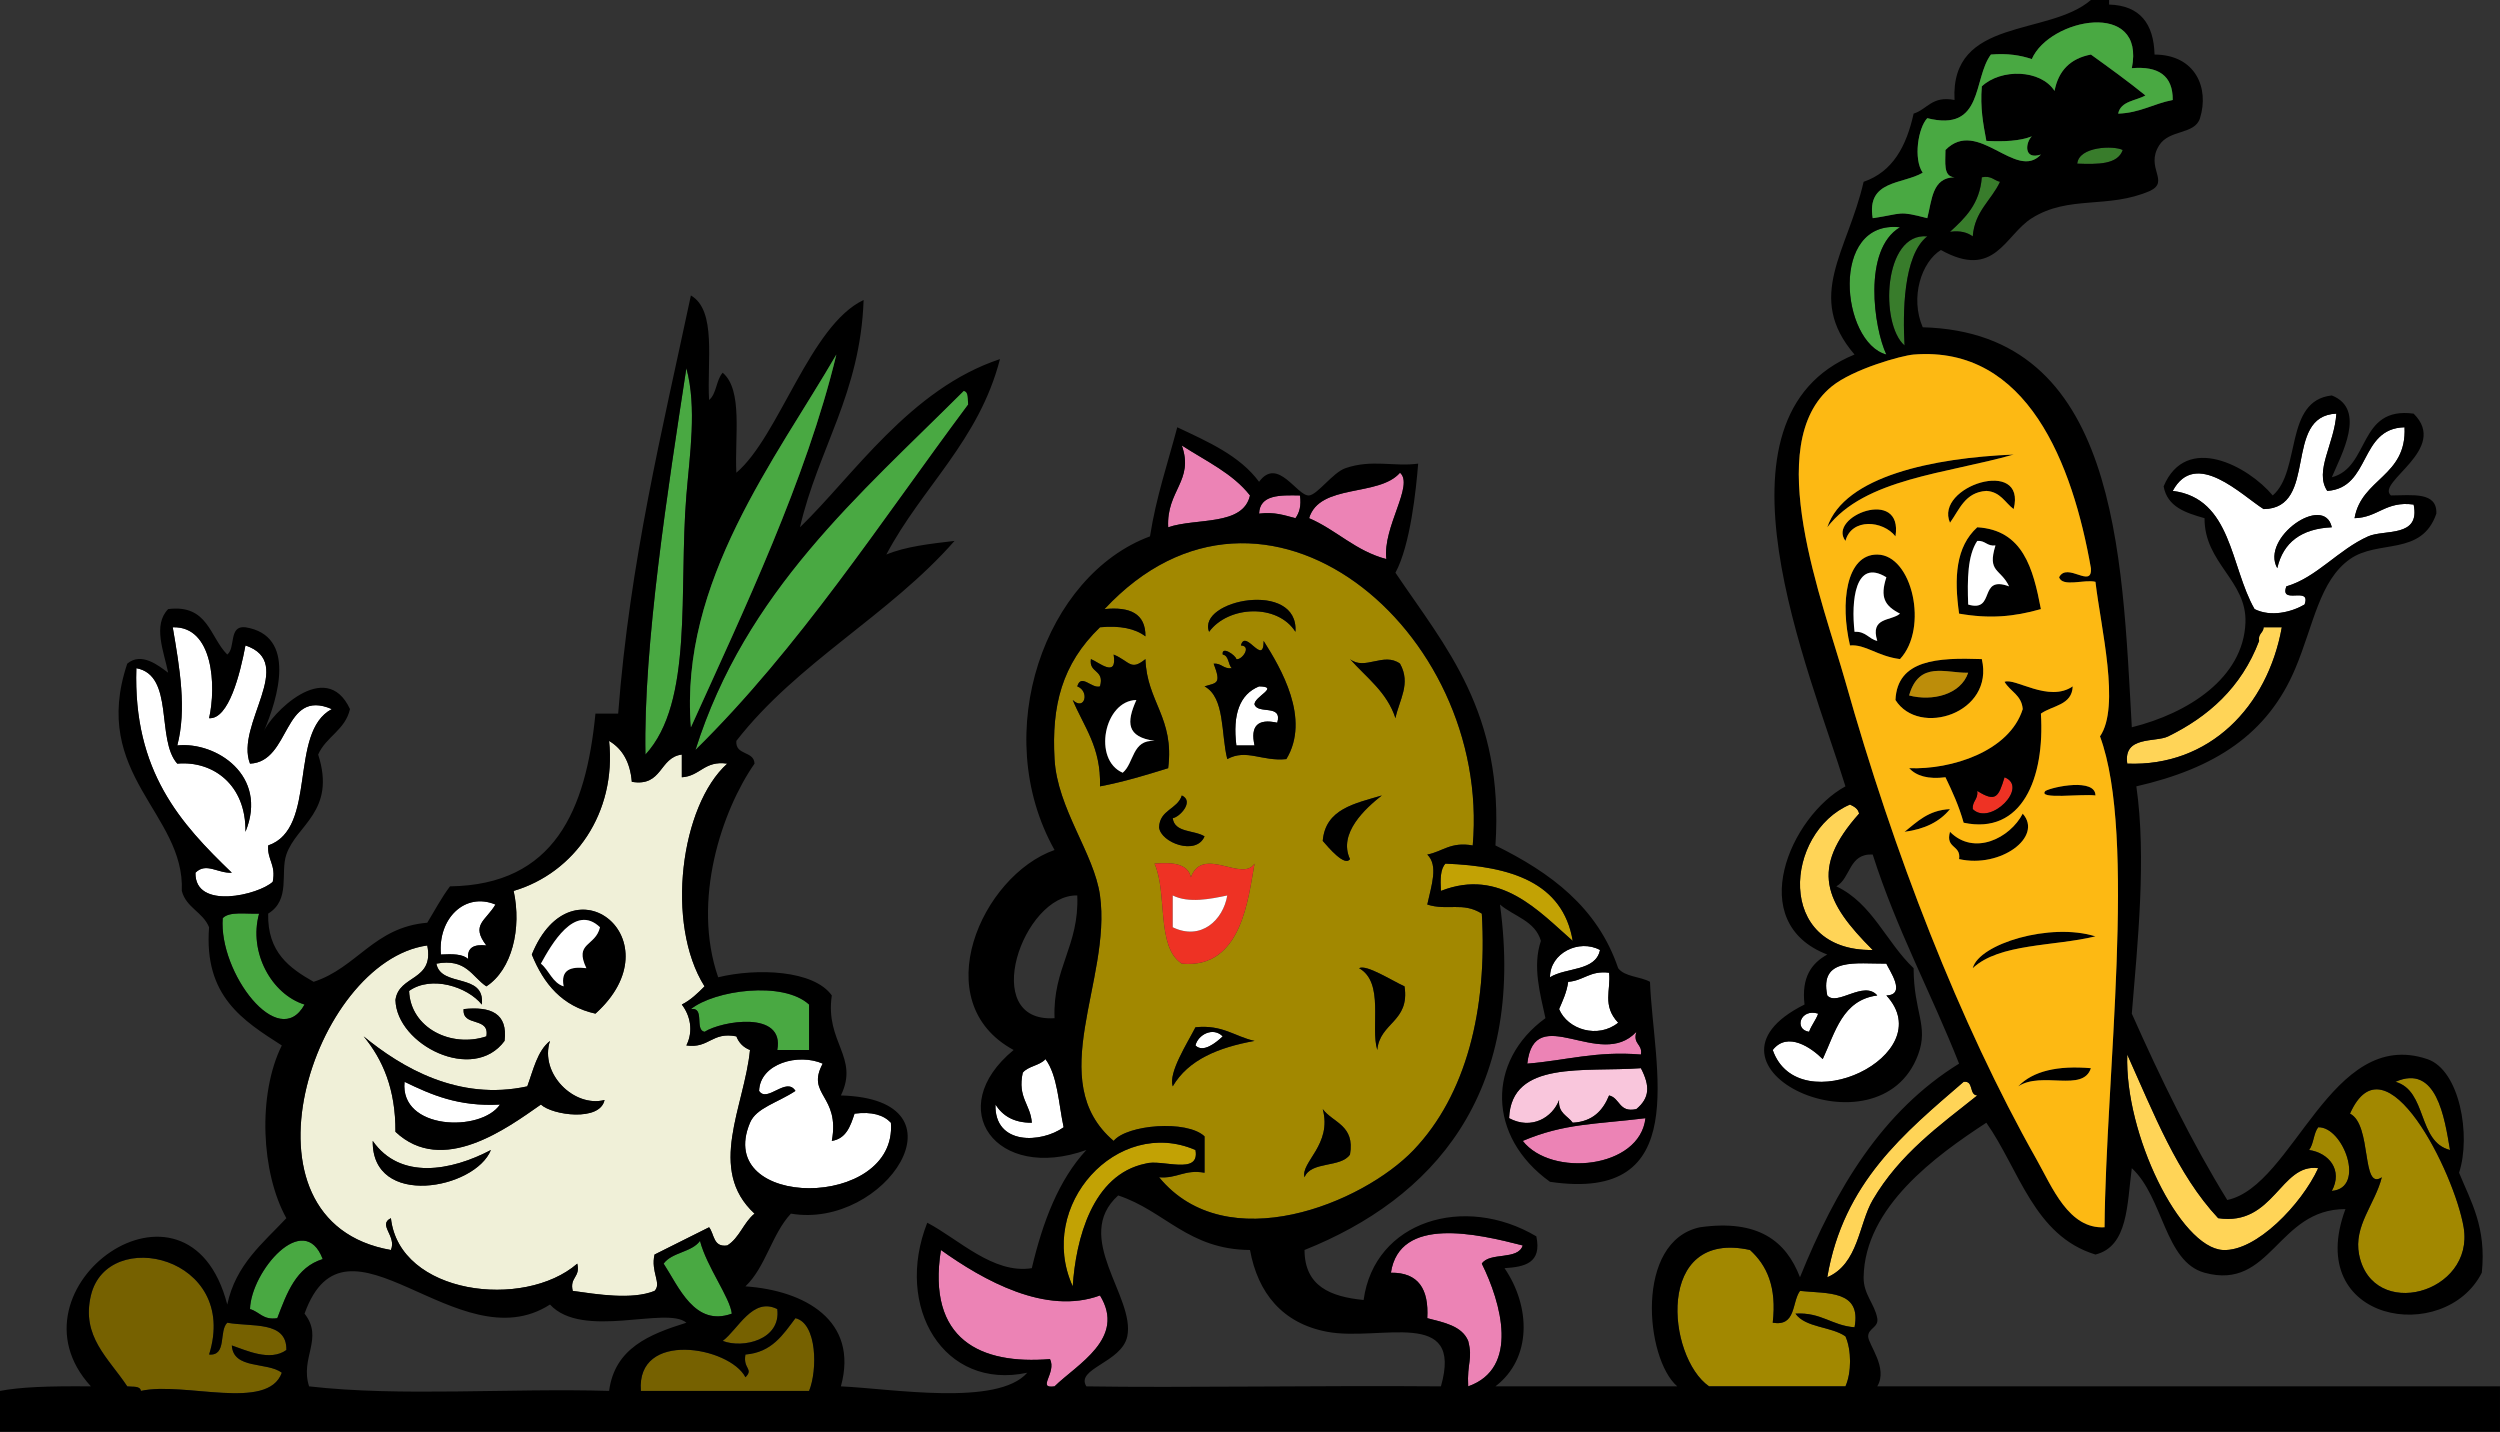 <?xml version="1.0"?><svg width="550" height="315" xmlns="http://www.w3.org/2000/svg">

 <rect width="100%" height="100%" fill="#333333" stroke="none"/>

 <g>
  <title>Layer 1</title>
  <g id="svg_1">
   <path id="svg_2" d="m467,33c-1.11,3.223 -5.503,3.164 -10,3c0.344,-3.787 7.997,-4.025 10,-3z" fill="#387C2B" clip-rule="evenodd" fill-rule="evenodd"/>
   <path id="svg_3" d="m436,39c2.09,-0.423 2.648,0.686 4,1c-1.905,4.095 -5.56,6.441 -6,12c-1.16,-0.839 -2.681,-1.319 -5,-1c3.311,-3.022 6.547,-6.12 7,-12z" fill="#387C2B" clip-rule="evenodd" fill-rule="evenodd"/>
   <path id="svg_4" d="m418,50c-8.287,4.91 -5.732,22.24 -3,28c-9.976,-2.652 -12.553,-29.708 3,-28z" fill="#49A942" clip-rule="evenodd" fill-rule="evenodd"/>
   <path id="svg_5" d="m424,52c-5.378,4.205 -5.375,17.141 -5,24c-5.452,-4.709 -4.683,-24.905 5,-24z" fill="#387C2B" clip-rule="evenodd" fill-rule="evenodd"/>
   <path id="svg_6" d="m151,81c2.359,8.628 0.721,19.188 0,28c-1.714,20.949 1.621,45.479 -9,57c-0.487,-23.933 5.007,-58.909 9,-85z" fill="#49A942" clip-rule="evenodd" fill-rule="evenodd"/>
   <path id="svg_7" d="m212,86c1.172,0.162 0.843,1.823 1,3c-19.361,25.972 -37.145,53.521 -60,76c11.037,-34.963 35.98,-56.02 59,-79z" fill="#49A942" clip-rule="evenodd" fill-rule="evenodd"/>
   <path id="svg_8" d="m514,91c-0.409,6.643 -4.918,12.658 -2,17c9.662,-0.671 6.917,-13.75 17,-14c0.521,10.854 -9.462,11.205 -11,20c5.199,-0.134 6.834,-3.833 13,-3c1.54,7.354 -6.446,5.417 -10,7c-6.567,2.925 -11.415,9.112 -18,11c-1.553,4.219 5.553,-0.219 4,4c-2.877,1.68 -7.419,2.801 -11,1c-5.355,-9.312 -4.976,-24.357 -18,-26c5.034,-9.375 15.198,1.001 20,4c12.163,-0.17 4.148,-20.519 16,-21zm-13,34c1.302,-5.698 5.312,-8.688 12,-9c-1.68,-7.494 -15.759,2.314 -12,9z" fill="#FFFFFF" clip-rule="evenodd" fill-rule="evenodd"/>
   <path id="svg_9" d="m260,98c5.26,3.406 11.202,6.132 15,11c-1.537,6.796 -11.786,4.881 -18,7c-0.415,-8.149 5.739,-10.196 3,-18z" fill="#EC83B5" clip-rule="evenodd" fill-rule="evenodd"/>
   <path id="svg_10" d="m443,100c-14.771,4.229 -32.746,5.253 -41,16c3.744,-11.259 23.388,-15.275 41,-16z" clip-rule="evenodd" fill-rule="evenodd"/>
   <path id="svg_11" d="m305,123c-6.854,-1.812 -10.94,-6.393 -17,-9c2.312,-7.688 15.367,-4.633 20,-10c3.155,2.74 -3.859,11.956 -3,19z" fill="#EC83B5" clip-rule="evenodd" fill-rule="evenodd"/>
   <path id="svg_12" d="m443,112c-1.912,-1.421 -2.868,-3.799 -6,-4c-4.701,0.298 -5.906,4.094 -8,7c-3.538,-8.007 16.96,-14.571 14,-3z" clip-rule="evenodd" fill-rule="evenodd"/>
   <path id="svg_13" d="m286,109c0.319,2.319 -0.161,3.839 -1,5c-2.396,-0.605 -4.562,-1.438 -8,-1c0.14,-4.194 4.582,-4.085 9,-4z" fill="#EC83B5" clip-rule="evenodd" fill-rule="evenodd"/>
   <path id="svg_14" d="m417,118c-2.718,-3.49 -9.643,-4.109 -11,1c-4.086,-5.355 12.769,-11.957 11,-1z" clip-rule="evenodd" fill-rule="evenodd"/>
   <path id="svg_15" d="m513,116c-6.688,0.312 -10.698,3.302 -12,9c-3.759,-6.686 10.32,-16.494 12,-9z" clip-rule="evenodd" fill-rule="evenodd"/>
   <path id="svg_16" d="m449,134c-6.006,1.713 -11.32,2.163 -18,1c-1.123,-7.94 -0.739,-14.705 4,-19c10.063,0.603 12.287,9.046 14,18zm-16,-1c6.144,1.811 2.109,-6.557 9,-4c-1.887,-3.976 -4.855,-2.994 -3,-9c-1.891,0.224 -2.206,-1.127 -4,-1c-2.14,3.193 -2.204,8.463 -2,14z" clip-rule="evenodd" fill-rule="evenodd"/>
   <path id="svg_17" d="m324,186c-4.872,-0.872 -6.633,1.367 -10,2c2.473,2.429 0.929,6.71 0,11c4.519,1.435 7.774,-0.655 12,2c1.246,21.128 -3.452,39.899 -15,52c-11.193,11.73 -41.175,24.036 -56,6c3.999,0.332 5.551,-1.782 10,-1c0,-2.667 0,-5.333 0,-8c-3.882,-3.672 -17.065,-2.583 -20,1c-15.47,-13.171 -0.397,-35.336 -3,-54c-1.289,-9.242 -9.378,-19.066 -10,-30c-0.665,-11.677 1.583,-20.895 10,-29c4.413,-0.413 7.729,0.271 10,2c0.047,-5.047 -3.441,-6.559 -9,-6c35.062,-37.635 85.137,4.579 81,52zm-58,-47c4.238,-5.769 15.044,-6.253 19,0c0.762,-11.469 -21.728,-7.035 -19,0zm5,8c-1.891,0.224 -2.207,-1.127 -4,-1c1.744,4.521 0.675,4.176 -2,5c4.529,2.471 3.589,10.411 5,16c4.245,-2.321 7.665,0.567 13,0c5.369,-8.861 -1.188,-19.989 -5,-26c0.007,5.787 -4.017,-2.836 -5,1c2.448,0.111 0.212,3.306 -1,3c-0.111,-0.795 -3.306,-3.031 -3,-1c1.406,0.261 1.14,2.193 2,3zm-31,-2c-0.483,3.15 3.069,2.264 2,6c-1.78,0.598 -4.153,-2.931 -5,0c2.786,1.088 1.645,5.522 -1,3c2.445,5.888 6.268,10.398 6,19c5.323,-1.011 10.162,-2.505 15,-4c1.419,-11.085 -4.715,-14.619 -5,-24c-3.287,2.667 -3.366,0.547 -7,-1c0.871,5.366 -3.321,1.625 -5,1zm67,13c0.801,-3.967 3.482,-7.594 1,-12c-3.581,-2.61 -7.772,1.607 -11,-1c3.601,4.066 8.119,7.214 10,13zm-52,24c0.319,3.381 8.191,6.329 10,2c-2.245,-1.422 -6.589,-0.744 -7,-4c1.543,-0.239 4.792,-3.718 2,-5c-0.944,3.056 -4.866,3.134 -5,7zm42,7c-2.671,-5.696 3.447,-11.2 7,-14c-5.891,1.776 -12.403,2.931 -13,10c1.279,1.454 4.848,5.729 6,4zm-37,23c13.27,1.264 14.636,-14.689 16,-22c-2.723,4.169 -11.394,-4.042 -14,3c-0.683,-2.984 -3.981,-3.352 -8,-3c2.885,6.448 0.31,18.357 6,22zm43,19c0.553,-6.114 7.188,-6.146 6,-14c-2.78,-1.258 -8.396,-4.886 -10,-4c5.627,3.171 2.448,12.886 4,18zm-45,8c3.442,-5.891 10.096,-8.57 18,-10c-4.37,-0.963 -7.043,-3.624 -13,-3c-1.812,3.546 -5.986,9.981 -5,13zm29,20c1.399,-3.601 7.973,-2.027 10,-5c1.126,-6.459 -3.708,-6.959 -6,-10c2.132,7.82 -4.918,11.719 -4,15z" fill="#A28800" clip-rule="evenodd" fill-rule="evenodd"/>
   <path id="svg_18" d="m435,119c1.794,-0.127 2.109,1.224 4,1c-1.855,6.006 1.113,5.024 3,9c-6.891,-2.557 -2.856,5.811 -9,4c-0.204,-5.537 -0.14,-10.807 2,-14z" fill="#FFFFFF" clip-rule="evenodd" fill-rule="evenodd"/>
   <path id="svg_19" d="m418,145c-5.002,-0.636 -7.585,-3.296 -11,-3c-2.188,-9.324 -0.89,-20.054 6,-20c7.722,0.061 11.335,16.229 5,23zm-10,-6c2.487,-0.154 3.096,1.571 5,2c-1.631,-5.297 3.023,-4.31 5,-6c-3.397,-1.726 -4.428,-3.598 -3,-8c-6.938,-4.257 -7.755,5.325 -7,12z" clip-rule="evenodd" fill-rule="evenodd"/>
   <path id="svg_20" d="m415,127c-1.428,4.402 -0.397,6.274 3,8c-1.977,1.69 -6.631,0.703 -5,6c-1.904,-0.429 -2.513,-2.154 -5,-2c-0.755,-6.675 0.062,-16.257 7,-12z" fill="#FFFFFF" clip-rule="evenodd" fill-rule="evenodd"/>
   <path id="svg_21" d="m285,139c-3.956,-6.253 -14.762,-5.769 -19,0c-2.728,-7.035 19.762,-11.469 19,0z" clip-rule="evenodd" fill-rule="evenodd"/>
   <path id="svg_22" d="m46,158c4.328,0.309 6.836,-9.815 8,-16c11.356,3.78 -2.333,17.467 1,26c9.051,-0.397 7.148,-16.696 18,-12c-9.608,5.059 -3.057,26.276 -14,30c-0.22,3.22 1.769,4.231 1,8c-3.073,2.873 -17.166,6.292 -17,-2c2.347,-2.362 4.913,0.162 8,0c-11.217,-10.783 -21.74,-22.261 -21,-45c8.437,1.563 4.284,15.716 9,21c7.882,-0.683 15.163,4.661 15,15c5.103,-12.412 -6.529,-19.907 -15,-19c2.087,-7.931 0.555,-16.941 -1,-26c8.984,-0.306 9.586,13.065 8,20z" fill="#FFFFFF" clip-rule="evenodd" fill-rule="evenodd"/>
   <path id="svg_23" d="m502,138c-3.146,17.522 -15.959,30.705 -34,30c-0.94,-6.194 6.195,-4.621 9,-6c8.768,-4.312 16.087,-10.679 20,-21c-0.282,-1.615 0.945,-1.722 1,-3c1.333,0 2.667,0 4,0z" fill="#FFD457" clip-rule="evenodd" fill-rule="evenodd"/>
   <path id="svg_24" d="m245,144c3.634,1.547 3.713,3.667 7,1c0.285,9.381 6.419,12.915 5,24c-4.838,1.495 -9.677,2.989 -15,4c0.268,-8.602 -3.555,-13.112 -6,-19c2.645,2.522 3.786,-1.912 1,-3c0.847,-2.931 3.22,0.598 5,0c1.069,-3.736 -2.483,-2.85 -2,-6c1.679,0.625 5.871,4.366 5,-1zm2,26c2.536,-2.13 2.025,-7.308 7,-7c-6.151,-0.896 -6.227,-4.026 -4,-9c-7.117,0.154 -9.629,13.172 -3,16z" clip-rule="evenodd" fill-rule="evenodd"/>
   <path id="svg_25" d="m436,145c2.806,11.948 -13.857,17.208 -19,9c0.408,-8.925 9.326,-9.34 19,-9zm-16,8c5.058,1.331 11.346,-0.133 13,-5c-4.899,0.131 -10.792,-2.732 -13,5z" clip-rule="evenodd" fill-rule="evenodd"/>
   <path id="svg_26" d="m433,148c-1.654,4.867 -7.942,6.331 -13,5c2.208,-7.732 8.101,-4.869 13,-5z" fill="#BC8D0A" clip-rule="evenodd" fill-rule="evenodd"/>
   <path id="svg_27" d="m277,151c4.671,0.068 -1.171,2.286 -1,4c0.785,2.215 6.19,-0.19 5,4c-4.292,-0.958 -5.958,0.708 -5,5c-1.333,0 -2.667,0 -4,0c-0.852,-6.852 0.733,-11.267 5,-13z" fill="#FFFFFF" clip-rule="evenodd" fill-rule="evenodd"/>
   <path id="svg_28" d="m250,154c-2.227,4.974 -2.151,8.104 4,9c-4.975,-0.308 -4.464,4.87 -7,7c-6.629,-2.828 -4.117,-15.846 3,-16z" fill="#FFFFFF" clip-rule="evenodd" fill-rule="evenodd"/>
   <path id="svg_29" d="m134,163c2.933,1.733 4.644,4.689 5,9c6.798,1.132 5.968,-5.365 11,-6c0,1.667 0,3.333 0,5c4.078,-0.256 4.939,-3.728 10,-3c-10.254,9.188 -13.678,35.219 -5,49c-1.498,1.502 -3.008,2.992 -5,4c1.828,2.371 2.61,5.783 1,9c5.044,0.711 5.591,-3.075 11,-2c0.56,1.44 1.56,2.44 3,3c-1.225,12.465 -9.549,26.274 1,36c-2.408,1.926 -3.319,5.348 -6,7c-3.135,0.468 -2.819,-2.515 -4,-4c-4.005,1.995 -7.995,4.005 -12,6c-0.893,3.817 1.633,6.383 0,8c-5.003,2.029 -12.709,0.732 -18,0c-0.725,-3.059 1.725,-2.941 1,-6c-11.728,10.188 -39.131,6.806 -41,-10c-2.964,1.453 1.317,3.9 0,7c-35.816,-6.237 -17.108,-63.543 8,-67c1.58,7.913 -6.259,6.408 -7,12c0.252,9.855 17.118,18.364 24,9c0.758,-6.091 -3.043,-7.623 -9,-7c-0.364,4.03 5.785,1.549 5,6c-7.77,2.581 -16.685,-1.844 -17,-10c4.909,-3.485 12.857,-0.909 16,3c0.771,-7.104 -9.003,-3.663 -10,-9c6.566,-1.232 7.803,2.863 11,5c5.649,-3.671 7.802,-12.781 6,-21c13.454,-3.986 22.647,-17.208 21,-33zm-17,47c2.603,6.397 6.624,11.376 14,13c17.913,-16.145 -5.16,-34.718 -14,-13zm-1,29c-15.15,3.297 -27.687,-4.176 -36,-11c4.219,5.114 7.049,11.618 7,21c10.332,9.73 24.515,-0.776 32,-6c2.554,2.377 13.009,3.797 14,-1c-6.68,1.732 -14.364,-5.817 -12,-13c-2.79,2.21 -3.656,6.344 -5,10zm-8,14c-8.783,4.632 -19.976,6.638 -26,-2c-0.202,14.889 22.514,10.651 26,2z" fill="#F0F0D8" clip-rule="evenodd" fill-rule="evenodd"/>
   <path id="svg_30" d="m441,171c5.451,2.141 -3.196,10.789 -7,7c-0.127,-1.794 1.225,-2.109 1,-4c4.072,2.548 4.659,1.371 6,-3z" fill="#EE3224" clip-rule="evenodd" fill-rule="evenodd"/>
   <path id="svg_31" d="m461,175c-2.979,-0.405 -12.901,0.969 -11,-1c1.651,-0.922 11.007,-2.863 11,1z" clip-rule="evenodd" fill-rule="evenodd"/>
   <path id="svg_32" d="m260,175c2.792,1.282 -0.457,4.761 -2,5c0.411,3.256 4.755,2.578 7,4c-1.809,4.329 -9.681,1.381 -10,-2c0.134,-3.866 4.056,-3.944 5,-7z" clip-rule="evenodd" fill-rule="evenodd"/>
   <path id="svg_33" d="m407,177c0.891,0.443 1.789,0.878 2,2c-10.834,12.121 -7.601,19.43 3,30c-21.621,0.303 -19.329,-25.942 -5,-32z" fill="#FFD457" clip-rule="evenodd" fill-rule="evenodd"/>
   <path id="svg_34" d="m429,178c-2.232,2.768 -5.575,4.425 -10,5c2.787,-2.213 5.233,-4.767 10,-5z" clip-rule="evenodd" fill-rule="evenodd"/>
   <path id="svg_35" d="m445,179c4.532,5.082 -4.863,12.072 -14,10c0.483,-3.149 -3.069,-2.264 -2,-6c5.302,5.346 13.193,1.41 16,-4z" clip-rule="evenodd" fill-rule="evenodd"/>
   <path id="svg_36" d="m254,190c4.019,-0.352 7.317,0.016 8,3c2.606,-7.042 11.277,1.169 14,-3c-1.364,7.311 -2.73,23.264 -16,22c-5.69,-3.643 -3.115,-15.552 -6,-22zm4,14c6.246,3.019 11.101,-1.597 12,-7c-3.77,0.787 -8.47,1.75 -12,0c0,2.333 0,4.667 0,7z" fill="#EE3224" clip-rule="evenodd" fill-rule="evenodd"/>
   <path id="svg_37" d="m346,207c-7.361,-6.415 -15.885,-16.147 -29,-11c-0.132,-2.465 -0.151,-4.818 1,-6c14.446,0.554 25.841,4.159 28,17z" fill="#C2A204" clip-rule="evenodd" fill-rule="evenodd"/>
   <path id="svg_38" d="m258,197c3.53,1.75 8.23,0.787 12,0c-0.899,5.403 -5.754,10.019 -12,7c0,-2.333 0,-4.667 0,-7z" fill="#FFFFFF" clip-rule="evenodd" fill-rule="evenodd"/>
   <path id="svg_39" d="m109,199c-2.166,3.645 -5.488,4.443 -2,9c-2.615,-0.282 -4.301,0.365 -4,3c-1.182,-1.151 -3.535,-1.132 -6,-1c-0.713,-7.896 5.266,-13.817 12,-11z" fill="#FFFFFF" clip-rule="evenodd" fill-rule="evenodd"/>
   <path id="svg_40" d="m131,223c-7.376,-1.624 -11.397,-6.603 -14,-13c8.84,-21.718 31.913,-3.145 14,13zm-12,-11c1.837,1.497 2.493,4.174 5,5c-0.698,-3.698 1.582,-4.418 5,-4c-2.731,-5.714 1.988,-4.732 3,-9c-5.537,-5.327 -10.689,3.793 -13,8z" clip-rule="evenodd" fill-rule="evenodd"/>
   <path id="svg_41" d="m57,201c-2.361,8.518 2.778,17.773 10,20c-5.723,10.439 -18.894,-7.023 -18,-19c1.454,-1.546 5.119,-0.881 8,-1z" fill="#49A942" clip-rule="evenodd" fill-rule="evenodd"/>
   <path id="svg_42" d="m132,204c-1.012,4.268 -5.731,3.286 -3,9c-3.418,-0.418 -5.698,0.302 -5,4c-2.507,-0.826 -3.163,-3.503 -5,-5c2.311,-4.207 7.463,-13.327 13,-8z" fill="#FFFFFF" clip-rule="evenodd" fill-rule="evenodd"/>
   <path id="svg_43" d="m352,209c-0.937,4.729 -7.531,3.803 -11,6c-0.029,-5.333 6.416,-8.499 11,-6z" fill="#FFFFFF" clip-rule="evenodd" fill-rule="evenodd"/>
   <path id="svg_44" d="m415,212c0.544,1.325 4.565,6.877 0,7c12.122,13.111 -19.379,28.136 -25,12c3.275,-4.194 8.571,-0.449 11,2c2.756,-5.911 4.329,-13.004 12,-14c-2.938,-3.415 -8.856,2.455 -11,0c-1.78,-8.446 6.377,-6.956 13,-7z" fill="#FFFFFF" clip-rule="evenodd" fill-rule="evenodd"/>
   <path id="svg_45" d="m354,214c0.443,3.763 -1.586,7.188 2,11c-4.449,3.584 -11.131,1.521 -13,-3c0.798,-1.868 1.671,-3.662 2,-6c3.414,-0.253 4.805,-2.528 9,-2z" fill="#FFFFFF" clip-rule="evenodd" fill-rule="evenodd"/>
   <path id="svg_46" d="m178,221c0,3.333 0,6.667 0,10c-2.333,0 -4.667,0 -7,0c1.692,-8.783 -12.31,-6.371 -16,-4c-2.251,-0.415 0.15,-5.483 -3,-5c5.192,-4.161 20.261,-6.265 26,-1z" fill="#49A942" clip-rule="evenodd" fill-rule="evenodd"/>
   <path id="svg_47" d="m400,223c-0.521,1.479 -1.479,2.521 -2,4c-3.381,-0.493 -1.939,-5.228 2,-4z" fill="#FFFFFF" clip-rule="evenodd" fill-rule="evenodd"/>
   <path id="svg_48" d="m269,228c-1.506,1.419 -4.314,3.701 -6,2c0.553,-2.371 3.867,-4.149 6,-2z" fill="#FFFFFF" clip-rule="evenodd" fill-rule="evenodd"/>
   <path id="svg_49" d="m360,227c-0.826,2.826 1.409,2.591 1,5c-9.833,-0.833 -16.66,1.34 -25,2c1.585,-13.896 16.043,1.589 24,-7z" fill="#EC83B5" clip-rule="evenodd" fill-rule="evenodd"/>
   <path id="svg_50" d="m468,232c5.801,12.866 10.978,26.355 20,36c12.265,1.834 13.691,-12.177 22,-11c-3.622,7.904 -13.667,18.438 -21,18c-9.387,-0.561 -21.631,-25.557 -21,-43z" fill="#FFD457" clip-rule="evenodd" fill-rule="evenodd"/>
   <path id="svg_51" d="m181,234c-3.766,6.962 3.872,6.889 2,17c3.167,-0.499 4.087,-3.246 5,-6c3.817,-0.484 6.383,0.284 8,2c1.451,19.247 -39.068,19.18 -31,0c1.38,-3.281 5.986,-4.355 10,-7c-2.002,-3.229 -6.241,2.731 -8,0c0.191,-6.041 8.651,-8.364 14,-6z" fill="#FFFFFF" clip-rule="evenodd" fill-rule="evenodd"/>
   <path id="svg_52" d="m230,233c2.694,3.639 2.88,9.786 4,15c-4.9,3.528 -15.253,4.017 -15,-5c1.566,2.434 3.98,4.02 8,4c-0.276,-4.057 -3.18,-5.486 -2,-11c1.184,-1.483 3.777,-1.556 5,-3z" fill="#FFFFFF" clip-rule="evenodd" fill-rule="evenodd"/>
   <path id="svg_53" d="m361,235c2.048,3.946 1.934,6.552 -1,9c-3.869,0.869 -3.558,-2.442 -6,-3c-1.354,3.312 -3.584,5.749 -8,6c-1.117,-1.55 -3.251,-2.083 -3,-5c-1.417,3.819 -6.05,6.661 -11,4c0.5,-12.834 16.579,-10.088 29,-11z" fill="#F9C6DC" clip-rule="evenodd" fill-rule="evenodd"/>
   <path id="svg_54" d="m460,235c-1.724,5.379 -10.779,0.58 -16,4c3.264,-3.402 8.711,-4.622 16,-4z" clip-rule="evenodd" fill-rule="evenodd"/>
   <path id="svg_55" d="m527,238c9.029,-4.013 10.801,7.854 12,15c-7.197,-1.803 -4.965,-13.035 -12,-15z" fill="#A28800" clip-rule="evenodd" fill-rule="evenodd"/>
   <path id="svg_56" d="m89,238c5.845,2.822 11.83,5.504 21,5c-4.205,6.161 -22.081,5.617 -21,-5z" fill="#FFFFFF" clip-rule="evenodd" fill-rule="evenodd"/>
   <path id="svg_57" d="m432,238c2.306,-0.306 1.111,2.889 3,3c-8.283,6.604 -17.07,12.859 -23,23c-3.085,5.275 -3.126,14.055 -10,17c3.529,-20.804 16.938,-31.729 30,-43z" fill="#FFD457" clip-rule="evenodd" fill-rule="evenodd"/>
   <path id="svg_58" d="m524,259c-4.576,3.113 -2.089,-11.535 -7,-14c7.833,-17.649 22.988,13.063 25,25c2.459,14.586 -20.076,20.746 -23,6c-1.251,-6.31 3.518,-11.109 5,-17z" fill="#A28800" clip-rule="evenodd" fill-rule="evenodd"/>
   <path id="svg_59" d="m362,246c-1.221,11.092 -20.682,13.078 -27,5c9.195,-3.887 15.796,-3.62 27,-5z" fill="#EC83B5" clip-rule="evenodd" fill-rule="evenodd"/>
   <path id="svg_60" d="m510,248c5.501,-0.183 10.55,13.384 3,14c2.484,-4.578 -0.638,-8.367 -5,-9c1.02,-1.313 0.98,-3.687 2,-5z" fill="#A28800" clip-rule="evenodd" fill-rule="evenodd"/>
   <path id="svg_61" d="m82,251c6.024,8.638 17.217,6.632 26,2c-3.486,8.651 -26.202,12.889 -26,-2z" clip-rule="evenodd" fill-rule="evenodd"/>
   <path id="svg_62" d="m263,253c1.045,5.712 -7.435,1.898 -11,3c-11.726,2.414 -15.322,16.687 -16,27c-8.068,-17.809 9.826,-37.434 27,-30z" fill="#C2A204" clip-rule="evenodd" fill-rule="evenodd"/>
   <path id="svg_63" d="m335,274c-1.012,3.322 -7.278,1.389 -9,4c4.237,8.565 8.355,23.011 -3,27c-0.281,-5.263 1.057,-5.929 0,-10c-1.372,-3.294 -5.291,-4.042 -9,-5c0.37,-6.37 -1.927,-10.073 -8,-10c1.896,-12.543 18.954,-8.583 29,-6z" fill="#EC83B5" clip-rule="evenodd" fill-rule="evenodd"/>
   <path id="svg_64" d="m71,277c-5.868,1.799 -7.883,7.45 -10,13c-3.146,0.479 -3.909,-1.424 -6,-2c0.25,-8.334 11.869,-21.907 16,-11z" fill="#49A942" clip-rule="evenodd" fill-rule="evenodd"/>
   <path id="svg_65" d="m154,273c1.48,5.703 6.616,12.468 7,16c-8.186,2.986 -11.68,-5.935 -15,-11c1.813,-2.521 6.187,-2.479 8,-5z" fill="#49A942" clip-rule="evenodd" fill-rule="evenodd"/>
   <path id="svg_66" d="m207,275c9.362,6.679 23.075,14.401 35,10c5.793,9.451 -5.038,15.14 -10,20c-4.021,0.582 0.497,-2.96 -1,-6c-15.229,1.256 -27.115,-4.209 -24,-24z" fill="#EC83B5" clip-rule="evenodd" fill-rule="evenodd"/>
   <path id="svg_67" d="m390,291c5.2,0.866 4.168,-4.498 6,-7c6.027,0.64 13.572,-0.239 12,8c-4.981,-0.353 -7.32,-3.346 -13,-3c2.208,3.125 7.869,2.798 11,5c1.348,3.02 1.348,7.98 0,11c-10,0 -20,0 -30,0c-9.276,-6.425 -11.954,-34.651 9,-30c3.668,3.332 5.932,8.068 5,16z" fill="#A28800" clip-rule="evenodd" fill-rule="evenodd"/>
   <path id="svg_68" d="m46,298c3.994,0.327 2.11,-5.224 4,-7c5.365,0.969 13.141,-0.474 13,6c-3.592,2.613 -8.906,0.037 -12,-1c0.326,5.341 7.775,3.558 11,6c-3.095,8.572 -21.456,1.878 -31,4c-0.162,-1.172 -1.823,-0.844 -3,-1c-4.148,-6.263 -10.146,-10.954 -8,-20c3.637,-15.328 32.747,-8.524 26,13z" fill="#766100" clip-rule="evenodd" fill-rule="evenodd"/>
   <path id="svg_69" d="m171,288c0.859,6.778 -7.585,8.734 -12,7c3.388,-2.531 6.582,-9.738 12,-7z" fill="#766100" clip-rule="evenodd" fill-rule="evenodd"/>
   <path id="svg_70" d="m175,290c4.784,1.136 4.864,11.456 3,16c-12.333,0 -24.667,0 -37,0c-1.075,-13.422 19.513,-9.728 23,-3c1.877,-1.907 -0.593,-1.81 0,-5c5.849,-0.484 8.271,-4.396 11,-8z" fill="#766100" clip-rule="evenodd" fill-rule="evenodd"/>
   <path id="svg_71" d="m460,0c1.333,0 2.667,0 4,0c0,0.333 0,0.667 0,1c6.79,0.21 9.814,4.186 10,11c9.043,0.042 12.064,7.401 10,14c-1.153,3.685 -6.762,2.409 -9,6c-3.097,4.967 2.438,7.869 -2,10c-9.273,4.022 -17.824,0.867 -26,6c-5.957,3.74 -8.146,13.616 -20,7c-4.257,2.621 -6.842,10.398 -4,17c42.874,1.146 43.833,49.475 46,88c12.388,-3.069 24.522,-10.837 25,-23c0.362,-9.241 -9.068,-13.101 -9,-23c-4.156,-1.177 -8.188,-2.478 -9,-7c4.947,-11.81 18.61,-4.463 24,2c6.29,-5.377 2.46,-20.874 13,-22c7.734,3.043 2.043,13.146 0,18c8.475,-2.192 5.687,-15.646 18,-14c7.936,7.833 -8.393,15.085 -5,18c4.688,-0.022 10.21,-0.876 10,4c-3.241,9.437 -12.784,5.625 -19,10c-6.715,4.726 -8.008,14.477 -12,24c-6.112,14.579 -17.777,22.048 -35,26c2.255,15.744 0.271,34.585 -1,50c6.36,14.306 13.122,28.211 21,41c14.644,-3.082 22.738,-38.143 44,-31c7.167,2.407 9.664,16.863 7,25c2.609,6.391 6.043,11.957 5,22c-8.107,16.02 -39.323,11.065 -30,-14c-15.013,-0.026 -16.31,18.044 -31,14c-8.787,-2.419 -9.023,-16.572 -16,-23c-1.058,7.942 -0.787,17.213 -8,19c-13.529,-4.137 -16.715,-18.619 -24,-29c-11.077,7.226 -26.771,18.572 -27,34c-0.056,3.745 2.436,5.862 3,9c0.369,2.054 -1.987,2.174 -2,4c-0.013,1.746 4.46,6.96 2,11c45.666,0 91.334,0 137,0c0,3.333 0,6.667 0,10c-183.333,0 -366.667,0 -550,0c0,-3 0,-6 0,-9c4.398,-0.831 10.366,-1.093 20,-1c-19.851,-21.628 21.404,-51.228 30,-18c1.867,-8.8 7.841,-13.492 13,-19c-5.541,-9.958 -6.365,-27.193 -1,-38c-8.528,-5.472 -17.171,-10.829 -16,-26c-1.333,-3.334 -5.039,-4.294 -6,-8c0.721,-17.075 -20.219,-25.506 -12,-50c3.14,-2.64 6.935,0.47 9,2c-0.945,-4.667 -3.438,-10.452 0,-14c8.771,-1.104 9.16,6.173 13,10c1.892,-1.442 0.228,-6.438 4,-6c11.302,1.819 7.22,15.513 4,23c1.401,-3.619 13.651,-16.536 19,-5c-1.046,4.621 -5.271,6.062 -7,10c4.011,12.493 -4.761,15.438 -7,22c-1.378,4.039 0.994,9.924 -4,13c-0.181,8.515 4.69,11.977 10,15c9.566,-3.101 13.299,-12.034 25,-13c1.646,-2.688 3.136,-5.531 5,-8c22.999,-0.335 29.931,-16.736 32,-38c1.667,0 3.333,0 5,0c2.555,-33.445 9.697,-62.303 16,-92c5.704,3.296 3.515,14.485 4,23c1.667,-1.333 1.553,-4.447 3,-6c4.491,3.843 2.61,14.056 3,22c9.386,-7.953 16.207,-32.455 28,-38c-0.721,20.613 -9.986,32.681 -14,50c11.702,-11.3 24.224,-30.441 44,-37c-4.65,18.016 -17.166,28.167 -25,43c4.23,-1.77 9.636,-2.364 15,-3c-14.319,16.348 -34.594,26.739 -48,44c-0.265,3.265 3.88,2.12 4,5c-7.185,10.33 -13.845,30.11 -8,47c8.547,-2.063 21.018,-1.601 25,4c-1.514,10.358 6.102,13.546 2,22c28.917,0.784 9.702,29.536 -11,26c-4.184,4.482 -5.558,11.775 -10,16c12.932,0.896 25.003,7.443 21,22c11.177,0.504 34.469,4.474 41,-3c-18.337,3.943 -29.335,-14.417 -22,-33c6.855,3.575 14.508,11.36 23,10c2.421,-10.246 5.914,-19.42 12,-26c-19.863,7.113 -31.628,-9.146 -16,-22c-19.414,-10.507 -7.07,-38.354 9,-44c-14.473,-25.842 -2.032,-60.461 21,-69c1.354,-8.646 3.911,-16.089 6,-24c6.794,3.206 13.757,6.243 18,12c4.122,-5.654 8.38,3.234 11,3c1.861,-0.167 5.213,-5.036 8,-6c5.799,-2.005 10.748,-0.27 16,-1c-0.449,5.66 -1.721,17.958 -5,24c10.996,16.337 23.952,30.715 22,60c12.054,5.946 22.447,13.553 27,27c1.413,1.921 4.857,1.81 7,3c0.739,18.969 9.54,48.676 -22,44c-13.835,-9.921 -13.942,-26.589 -1,-36c-1.156,-5.365 -2.892,-11.382 -1,-17c-1.251,-4.415 -5.941,-5.392 -9,-8c5.682,41.858 -14.874,64.758 -43,76c0.019,7.981 5.716,10.284 13,11c2.371,-17.44 22.198,-23.378 38,-14c1.255,5.922 -2.609,6.724 -7,7c5.748,8.421 6.078,19.821 -2,26c13.333,0 26.667,0 40,0c-7.062,-6.095 -9.41,-31.949 5,-35c12.802,-1.802 18.958,3.042 22,11c7.855,-19.478 18.104,-36.562 35,-47c-6.131,-15.536 -13.768,-29.566 -19,-46c-5.287,-0.287 -4.799,5.201 -8,7c7.927,3.74 10.993,12.34 17,18c0.022,9.782 3.348,12.637 1,19c-8.556,23.19 -52.39,2.607 -25,-11c-0.712,-6.046 1.576,-9.09 5,-11c-18.368,-7.073 -8.09,-30.406 4,-37c-7.774,-25.347 -31.952,-81.098 2,-95c-10.951,-12.757 -1.528,-22.607 2,-38c6.452,-2.215 9.435,-7.898 11,-15c3.044,-0.956 4.023,-3.977 9,-3c-0.95,-18.283 20.721,-13.946 30,-22zm-11,34c-3.922,1.276 -3.353,-2.737 -2,-4c-2.631,1.036 -6.137,1.197 -10,1c-0.679,-3.654 -1.396,-7.271 -1,-12c4.178,-3.938 12.937,-3.771 16,1c0.851,-4.483 3.517,-7.15 8,-8c4.069,2.931 8.134,5.866 12,9c-2.134,1.2 -5.446,1.22 -6,4c4.833,-0.167 7.796,-2.205 12,-3c0.052,-5.385 -3.173,-7.494 -9,-7c3.082,-15.188 -18.138,-10.94 -22,-2c-2.492,-0.841 -5.357,-1.309 -9,-1c-3.998,5.335 -1.548,17.119 -14,14c-2.004,2.127 -3.098,8.925 -1,12c-4.41,2.59 -12.417,1.583 -11,10c6.77,-1.002 5.5,-1.708 12,0c1.032,-3.967 1.057,-8.944 6,-9c-2.555,-0.112 -1.984,-3.349 -2,-6c7.093,-7.227 15.536,6.915 21,1zm8,2c4.497,0.164 8.89,0.223 10,-3c-2.003,-1.025 -9.656,-0.787 -10,3zm-28,15c2.319,-0.319 3.84,0.161 5,1c0.44,-5.559 4.095,-7.905 6,-12c-1.352,-0.314 -1.91,-1.423 -4,-1c-0.453,5.88 -3.689,8.978 -7,12zm-14,27c-2.732,-5.76 -5.287,-23.09 3,-28c-15.553,-1.708 -12.976,25.348 -3,28zm4,-2c-0.375,-6.859 -0.378,-19.795 5,-24c-9.683,-0.905 -10.452,19.291 -5,24zm2,2c-2.653,0.214 -13.318,3.198 -18,7c-15.639,12.703 -1.914,47.57 3,65c10.599,37.594 25.096,75.073 42,105c3.507,6.209 7.097,15.427 15,15c0.259,-32.809 7.133,-86.008 -1,-108c4.513,-6.544 0.174,-23.909 -1,-34c-2.391,-0.609 -7.256,1.255 -8,-1c1.776,-3.456 7.327,2.658 7,-2c-4.009,-22.849 -13.956,-49.023 -39,-47zm-269,82c11.632,-25.702 25.405,-54.594 32,-82c-13.177,22.747 -34.579,49.989 -32,82zm-10,6c10.621,-11.521 7.286,-36.051 9,-57c0.721,-8.812 2.359,-19.372 0,-28c-3.993,26.091 -9.487,61.067 -9,85zm11,-1c22.855,-22.479 40.639,-50.028 60,-76c-0.157,-1.177 0.172,-2.838 -1,-3c-23.02,22.98 -47.963,44.037 -59,79zm345,-53c-4.802,-2.999 -14.966,-13.375 -20,-4c13.024,1.643 12.645,16.688 18,26c3.581,1.801 8.123,0.68 11,-1c1.553,-4.219 -5.553,0.219 -4,-4c6.585,-1.888 11.433,-8.075 18,-11c3.554,-1.583 11.54,0.354 10,-7c-6.166,-0.833 -7.801,2.866 -13,3c1.538,-8.795 11.521,-9.146 11,-20c-10.083,0.25 -7.338,13.329 -17,14c-2.918,-4.342 1.591,-10.357 2,-17c-11.852,0.481 -3.837,20.83 -16,21zm-241,4c6.214,-2.119 16.463,-0.204 18,-7c-3.798,-4.868 -9.74,-7.594 -15,-11c2.739,7.804 -3.415,9.851 -3,18zm51,-12c-4.633,5.367 -17.688,2.312 -20,10c6.06,2.607 10.146,7.188 17,9c-0.859,-7.044 6.155,-16.26 3,-19zm-31,9c3.438,-0.438 5.604,0.395 8,1c0.839,-1.161 1.319,-2.681 1,-5c-4.418,-0.085 -8.86,-0.194 -9,4zm-34,21c5.559,-0.559 9.047,0.953 9,6c-2.271,-1.729 -5.587,-2.413 -10,-2c-8.417,8.105 -10.665,17.323 -10,29c0.622,10.934 8.711,20.758 10,30c2.603,18.664 -12.47,40.829 3,54c2.935,-3.583 16.118,-4.672 20,-1c0,2.667 0,5.333 0,8c-4.449,-0.782 -6.001,1.332 -10,1c14.825,18.036 44.807,5.73 56,-6c11.548,-12.101 16.246,-30.872 15,-52c-4.226,-2.655 -7.481,-0.565 -12,-2c0.929,-4.29 2.473,-8.571 0,-11c3.367,-0.633 5.128,-2.872 10,-2c4.137,-47.421 -45.938,-89.635 -81,-52zm-205,4c1.555,9.059 3.087,18.069 1,26c8.471,-0.907 20.103,6.588 15,19c0.163,-10.339 -7.118,-15.683 -15,-15c-4.716,-5.284 -0.563,-19.437 -9,-21c-0.74,22.739 9.783,34.217 21,45c-3.087,0.162 -5.653,-2.362 -8,0c-0.166,8.292 13.927,4.873 17,2c0.769,-3.769 -1.22,-4.78 -1,-8c10.943,-3.724 4.392,-24.941 14,-30c-10.852,-4.696 -8.949,11.603 -18,12c-3.333,-8.533 10.356,-22.22 -1,-26c-1.164,6.185 -3.672,16.309 -8,16c1.586,-6.935 0.984,-20.306 -8,-20zm460,0c-0.055,1.278 -1.282,1.385 -1,3c-3.913,10.321 -11.232,16.688 -20,21c-2.805,1.379 -9.94,-0.194 -9,6c18.041,0.705 30.854,-12.478 34,-30c-1.333,0 -2.667,0 -4,0zm-385,58c1.802,8.219 -0.351,17.329 -6,21c-3.197,-2.137 -4.434,-6.232 -11,-5c0.997,5.337 10.771,1.896 10,9c-3.143,-3.909 -11.091,-6.485 -16,-3c0.315,8.156 9.23,12.581 17,10c0.785,-4.451 -5.364,-1.97 -5,-6c5.957,-0.623 9.758,0.909 9,7c-6.882,9.364 -23.748,0.855 -24,-9c0.741,-5.592 8.58,-4.087 7,-12c-25.108,3.457 -43.816,60.763 -8,67c1.317,-3.1 -2.964,-5.547 0,-7c1.869,16.806 29.272,20.188 41,10c0.725,3.059 -1.725,2.941 -1,6c5.291,0.732 12.997,2.029 18,0c1.633,-1.617 -0.893,-4.183 0,-8c4.005,-1.995 7.995,-4.005 12,-6c1.181,1.485 0.865,4.468 4,4c2.681,-1.652 3.592,-5.074 6,-7c-10.549,-9.726 -2.225,-23.535 -1,-36c-1.44,-0.56 -2.44,-1.56 -3,-3c-5.409,-1.075 -5.956,2.711 -11,2c1.61,-3.217 0.828,-6.629 -1,-9c1.992,-1.008 3.502,-2.498 5,-4c-8.678,-13.781 -5.254,-39.812 5,-49c-5.061,-0.728 -5.922,2.744 -10,3c0,-1.667 0,-3.333 0,-5c-5.032,0.635 -4.202,7.132 -11,6c-0.356,-4.311 -2.067,-7.267 -5,-9c1.647,15.792 -7.546,29.014 -21,33zm299,13c-10.601,-10.57 -13.834,-17.879 -3,-30c-0.211,-1.122 -1.109,-1.557 -2,-2c-14.329,6.058 -16.621,32.303 5,32zm-94,-19c-1.151,1.182 -1.132,3.535 -1,6c13.115,-5.147 21.639,4.585 29,11c-2.159,-12.841 -13.554,-16.446 -28,-17zm-86,34c-0.427,-11.094 5.456,-15.878 5,-27c-11.96,-0.321 -21.765,28.079 -5,27zm-135,-14c2.465,-0.132 4.818,-0.151 6,1c-0.301,-2.635 1.385,-3.282 4,-3c-3.488,-4.557 -0.166,-5.355 2,-9c-6.734,-2.817 -12.713,3.104 -12,11zm-48,-8c-0.894,11.977 12.277,29.439 18,19c-7.222,-2.227 -12.361,-11.482 -10,-20c-2.881,0.119 -6.546,-0.546 -8,1zm292,13c3.469,-2.197 10.063,-1.271 11,-6c-4.584,-2.499 -11.029,0.667 -11,6zm61,4c2.144,2.455 8.062,-3.415 11,0c-7.671,0.996 -9.244,8.089 -12,14c-2.429,-2.449 -7.725,-6.194 -11,-2c5.621,16.136 37.122,1.111 25,-12c4.565,-0.123 0.544,-5.675 0,-7c-6.623,0.044 -14.78,-1.446 -13,7zm-57,-3c-0.329,2.338 -1.202,4.132 -2,6c1.869,4.521 8.551,6.584 13,3c-3.586,-3.812 -1.557,-7.237 -2,-11c-4.195,-0.528 -5.586,1.747 -9,2zm-193,6c3.15,-0.483 0.749,4.585 3,5c3.69,-2.371 17.692,-4.783 16,4c2.333,0 4.667,0 7,0c0,-3.333 0,-6.667 0,-10c-5.739,-5.265 -20.808,-3.161 -26,1zm246,5c0.521,-1.479 1.479,-2.521 2,-4c-3.939,-1.228 -5.381,3.507 -2,4zm-62,7c8.34,-0.66 15.167,-2.833 25,-2c0.409,-2.409 -1.826,-2.174 -1,-5c-7.957,8.589 -22.415,-6.896 -24,7zm153,41c7.333,0.438 17.378,-10.096 21,-18c-8.309,-1.177 -9.735,12.834 -22,11c-9.022,-9.645 -14.199,-23.134 -20,-36c-0.631,17.443 11.613,42.439 21,43zm-322,-35c1.759,2.731 5.998,-3.229 8,0c-4.014,2.645 -8.62,3.719 -10,7c-8.068,19.18 32.451,19.247 31,0c-1.617,-1.716 -4.183,-2.484 -8,-2c-0.913,2.754 -1.833,5.501 -5,6c1.872,-10.111 -5.766,-10.038 -2,-17c-5.349,-2.364 -13.809,-0.041 -14,6zm58,-4c-1.18,5.514 1.724,6.943 2,11c-4.02,0.02 -6.434,-1.566 -8,-4c-0.253,9.017 10.1,8.528 15,5c-1.12,-5.214 -1.306,-11.361 -4,-15c-1.223,1.444 -3.816,1.517 -5,3zm107,10c4.95,2.661 9.583,-0.181 11,-4c-0.251,2.917 1.883,3.45 3,5c4.416,-0.251 6.646,-2.688 8,-6c2.442,0.558 2.131,3.869 6,3c2.934,-2.448 3.048,-5.054 1,-9c-12.421,0.912 -28.5,-1.834 -29,11zm207,7c-1.199,-7.146 -2.971,-19.013 -12,-15c7.035,1.965 4.803,13.197 12,15zm-137,28c6.874,-2.945 6.915,-11.725 10,-17c5.93,-10.141 14.717,-16.396 23,-23c-1.889,-0.111 -0.694,-3.306 -3,-3c-13.062,11.271 -26.471,22.196 -30,43zm117,-5c2.924,14.746 25.459,8.586 23,-6c-2.012,-11.937 -17.167,-42.649 -25,-25c4.911,2.465 2.424,17.113 7,14c-1.482,5.891 -6.251,10.69 -5,17zm-184,-25c6.318,8.078 25.779,6.092 27,-5c-11.204,1.38 -17.805,1.113 -27,5zm173,2c4.362,0.633 7.484,4.422 5,9c7.55,-0.616 2.501,-14.183 -3,-14c-1.02,1.313 -0.98,3.687 -2,5zm-272,30c0.678,-10.313 4.274,-24.586 16,-27c3.565,-1.102 12.045,2.712 11,-3c-17.174,-7.434 -35.068,12.191 -27,30zm10,-20c-10.164,9.179 3.813,22.315 2,31c-1.207,5.778 -11.46,7.068 -9,11c20.277,0.339 51.742,-0.227 78,0c5.025,-17.528 -13.404,-9.827 -25,-12c-9.894,-1.854 -15.28,-8.571 -17,-18c-13.578,-0.089 -18.721,-8.612 -29,-12zm60,17c6.073,-0.073 8.37,3.63 8,10c3.709,0.958 7.628,1.706 9,5c1.057,4.071 -0.281,4.737 0,10c11.355,-3.989 7.237,-18.435 3,-27c1.722,-2.611 7.988,-0.678 9,-4c-10.046,-2.583 -27.104,-6.543 -29,6zm-251,8c2.091,0.576 2.854,2.479 6,2c2.117,-5.55 4.132,-11.201 10,-13c-4.131,-10.907 -15.75,2.666 -16,11zm91,-10c3.32,5.065 6.814,13.986 15,11c-0.384,-3.532 -5.52,-10.297 -7,-16c-1.813,2.521 -6.187,2.479 -8,5zm85,21c1.497,3.04 -3.021,6.582 1,6c4.962,-4.86 15.793,-10.549 10,-20c-11.925,4.401 -25.638,-3.321 -35,-10c-3.115,19.791 8.771,25.256 24,24zm154,-24c-20.954,-4.651 -18.276,23.575 -9,30c10,0 20,0 30,0c1.348,-3.02 1.348,-7.98 0,-11c-3.131,-2.202 -8.792,-1.875 -11,-5c5.68,-0.346 8.019,2.647 13,3c1.572,-8.239 -5.973,-7.36 -12,-8c-1.832,2.502 -0.8,7.866 -6,7c0.932,-7.932 -1.332,-12.668 -5,-16zm-365,10c-2.146,9.046 3.852,13.737 8,20c1.177,0.156 2.838,-0.172 3,1c9.544,-2.122 27.905,4.572 31,-4c-3.225,-2.442 -10.674,-0.659 -11,-6c3.094,1.037 8.408,3.613 12,1c0.141,-6.474 -7.635,-5.031 -13,-6c-1.89,1.776 -0.006,7.327 -4,7c6.747,-21.524 -22.363,-28.328 -26,-13zm101,2c-20.299,13.055 -44.794,-23.605 -54,2c4.288,5.484 -1.055,9.674 1,16c20.019,2.314 44.319,0.348 66,1c1.251,-9.415 8.873,-12.46 17,-15c-4.312,-3.728 -22.851,3.782 -30,-4zm38,8c4.415,1.734 12.859,-0.222 12,-7c-5.418,-2.738 -8.612,4.469 -12,7zm5,3c-0.593,3.19 1.877,3.093 0,5c-3.487,-6.728 -24.075,-10.422 -23,3c12.333,0 24.667,0 37,0c1.864,-4.544 1.784,-14.864 -3,-16c-2.729,3.604 -5.151,7.516 -11,8z" clip-rule="evenodd" fill-rule="evenodd"/>
   <path id="svg_72" d="m428,33c0.016,2.651 -0.555,5.888 2,6c-4.943,0.056 -4.968,5.033 -6,9c-6.5,-1.708 -5.23,-1.002 -12,0c-1.417,-8.417 6.59,-7.41 11,-10c-2.098,-3.075 -1.004,-9.873 1,-12c12.452,3.119 10.002,-8.665 14,-14c3.643,-0.309 6.508,0.159 9,1c3.862,-8.94 25.082,-13.188 22,2c5.827,-0.494 9.052,1.615 9,7c-4.204,0.795 -7.167,2.833 -12,3c0.554,-2.78 3.866,-2.8 6,-4c-3.866,-3.134 -7.931,-6.069 -12,-9c-4.483,0.85 -7.149,3.517 -8,8c-3.063,-4.771 -11.822,-4.938 -16,-1c-0.396,4.729 0.321,8.346 1,12c3.863,0.197 7.369,0.036 10,-1c-1.353,1.263 -1.922,5.276 2,4c-5.464,5.915 -13.907,-8.227 -21,-1z" fill="#49A942" clip-rule="evenodd" fill-rule="evenodd"/>
   <path id="svg_73" d="m184,78c-6.595,27.406 -20.368,56.298 -32,82c-2.579,-32.011 18.823,-59.253 32,-82z" fill="#49A942" clip-rule="evenodd" fill-rule="evenodd"/>
   <path id="svg_74" d="m269,144c-0.306,-2.031 2.889,0.205 3,1c1.212,0.306 3.448,-2.889 1,-3c0.983,-3.836 5.007,4.787 5,-1c3.812,6.011 10.369,17.139 5,26c-5.335,0.567 -8.755,-2.321 -13,0c-1.411,-5.589 -0.471,-13.529 -5,-16c2.675,-0.824 3.744,-0.479 2,-5c1.793,-0.127 2.109,1.224 4,1c-0.86,-0.807 -0.594,-2.739 -2,-3zm3,20c1.333,0 2.667,0 4,0c-0.958,-4.292 0.708,-5.958 5,-5c1.19,-4.19 -4.215,-1.785 -5,-4c-0.171,-1.714 5.671,-3.932 1,-4c-4.267,1.733 -5.852,6.148 -5,13z" clip-rule="evenodd" fill-rule="evenodd"/>
   <path id="svg_75" d="m420,169c9.312,0.37 22.096,-3.704 25,-13c-0.237,-3.096 -2.783,-3.884 -4,-6c2.333,-0.943 9.709,4.625 15,1c-0.149,4.184 -4.484,4.183 -7,6c0.89,14.217 -4.149,26.732 -17,24c-1.017,-3.65 -2.48,-6.853 -4,-10c-3.817,0.484 -6.383,-0.284 -8,-2zm15,5c0.225,1.891 -1.127,2.206 -1,4c3.804,3.789 12.451,-4.859 7,-7c-1.341,4.371 -1.928,5.548 -6,3z" clip-rule="evenodd" fill-rule="evenodd"/>
   <path id="svg_76" d="m291,185c0.597,-7.069 7.109,-8.224 13,-10c-3.553,2.8 -9.671,8.304 -7,14c-1.152,1.729 -4.721,-2.546 -6,-4z" clip-rule="evenodd" fill-rule="evenodd"/>
   <path id="svg_77" d="m461,206c-9.115,2.219 -21.15,1.516 -27,7c1.381,-5.378 17.103,-10.111 27,-7z" clip-rule="evenodd" fill-rule="evenodd"/>
   <path id="svg_78" d="m299,213c1.604,-0.886 7.22,2.742 10,4c1.188,7.854 -5.447,7.886 -6,14c-1.552,-5.114 1.627,-14.829 -4,-18z" clip-rule="evenodd" fill-rule="evenodd"/>
   <path id="svg_79" d="m263,226c5.957,-0.624 8.63,2.037 13,3c-7.904,1.43 -14.558,4.109 -18,10c-0.986,-3.019 3.188,-9.454 5,-13zm0,4c1.686,1.701 4.494,-0.581 6,-2c-2.133,-2.149 -5.447,-0.371 -6,2z" clip-rule="evenodd" fill-rule="evenodd"/>
   <path id="svg_80" d="m121,229c-2.364,7.183 5.32,14.732 12,13c-0.991,4.797 -11.446,3.377 -14,1c-7.485,5.224 -21.668,15.73 -32,6c0.049,-9.382 -2.781,-15.886 -7,-21c8.313,6.824 20.85,14.297 36,11c1.344,-3.656 2.21,-7.79 5,-10zm-11,14c-9.17,0.504 -15.155,-2.178 -21,-5c-1.081,10.617 16.795,11.161 21,5z" clip-rule="evenodd" fill-rule="evenodd"/>
   <path id="svg_81" d="m291,244c2.292,3.041 7.126,3.541 6,10c-2.027,2.973 -8.601,1.399 -10,5c-0.918,-3.281 6.132,-7.18 4,-15z" clip-rule="evenodd" fill-rule="evenodd"/>
   <path id="svg_82" d="m460,125c0.327,4.658 -5.224,-1.456 -7,2c0.744,2.255 5.609,0.391 8,1c1.174,10.091 5.513,27.456 1,34c8.133,21.992 1.259,75.191 1,108c-7.903,0.427 -11.493,-8.791 -15,-15c-16.904,-29.927 -31.401,-67.406 -42,-105c-4.914,-17.43 -18.639,-52.297 -3,-65c4.682,-3.802 15.347,-6.786 18,-7c25.044,-2.023 34.991,24.151 39,47zm-58,-9c8.254,-10.747 26.229,-11.771 41,-16c-17.612,0.725 -37.256,4.741 -41,16zm27,-1c2.094,-2.906 3.299,-6.702 8,-7c3.132,0.201 4.088,2.579 6,4c2.96,-11.571 -17.538,-5.007 -14,3zm-23,4c1.357,-5.109 8.282,-4.49 11,-1c1.769,-10.957 -15.086,-4.355 -11,1zm29,-3c-4.739,4.295 -5.123,11.06 -4,19c6.68,1.163 11.994,0.713 18,-1c-1.713,-8.954 -3.937,-17.397 -14,-18zm-22,6c-6.89,-0.054 -8.188,10.676 -6,20c3.415,-0.296 5.998,2.364 11,3c6.335,-6.771 2.722,-22.939 -5,-23zm4,32c5.143,8.208 21.806,2.948 19,-9c-9.674,-0.34 -18.592,0.075 -19,9zm11,17c1.52,3.147 2.983,6.35 4,10c12.851,2.732 17.89,-9.783 17,-24c2.516,-1.817 6.851,-1.816 7,-6c-5.291,3.625 -12.667,-1.943 -15,-1c1.217,2.116 3.763,2.904 4,6c-2.904,9.296 -15.688,13.37 -25,13c1.617,1.716 4.183,2.484 8,2zm22,3c-1.901,1.969 8.021,0.595 11,1c0.007,-3.863 -9.349,-1.922 -11,-1zm-31,9c4.425,-0.575 7.768,-2.232 10,-5c-4.767,0.233 -7.213,2.787 -10,5zm10,0c-1.069,3.736 2.483,2.851 2,6c9.137,2.072 18.532,-4.918 14,-10c-2.807,5.41 -10.698,9.346 -16,4zm5,30c5.85,-5.484 17.885,-4.781 27,-7c-9.897,-3.111 -25.619,1.622 -27,7zm10,26c5.221,-3.42 14.276,1.379 16,-4c-7.289,-0.622 -12.736,0.598 -16,4z" fill="#FDB913" clip-rule="evenodd" fill-rule="evenodd"/>
   <path id="svg_83" d="m297,145c3.228,2.607 7.419,-1.61 11,1c2.482,4.406 -0.199,8.033 -1,12c-1.881,-5.786 -6.399,-8.934 -10,-13z" clip-rule="evenodd" fill-rule="evenodd"/>
  </g>
 </g>
</svg>